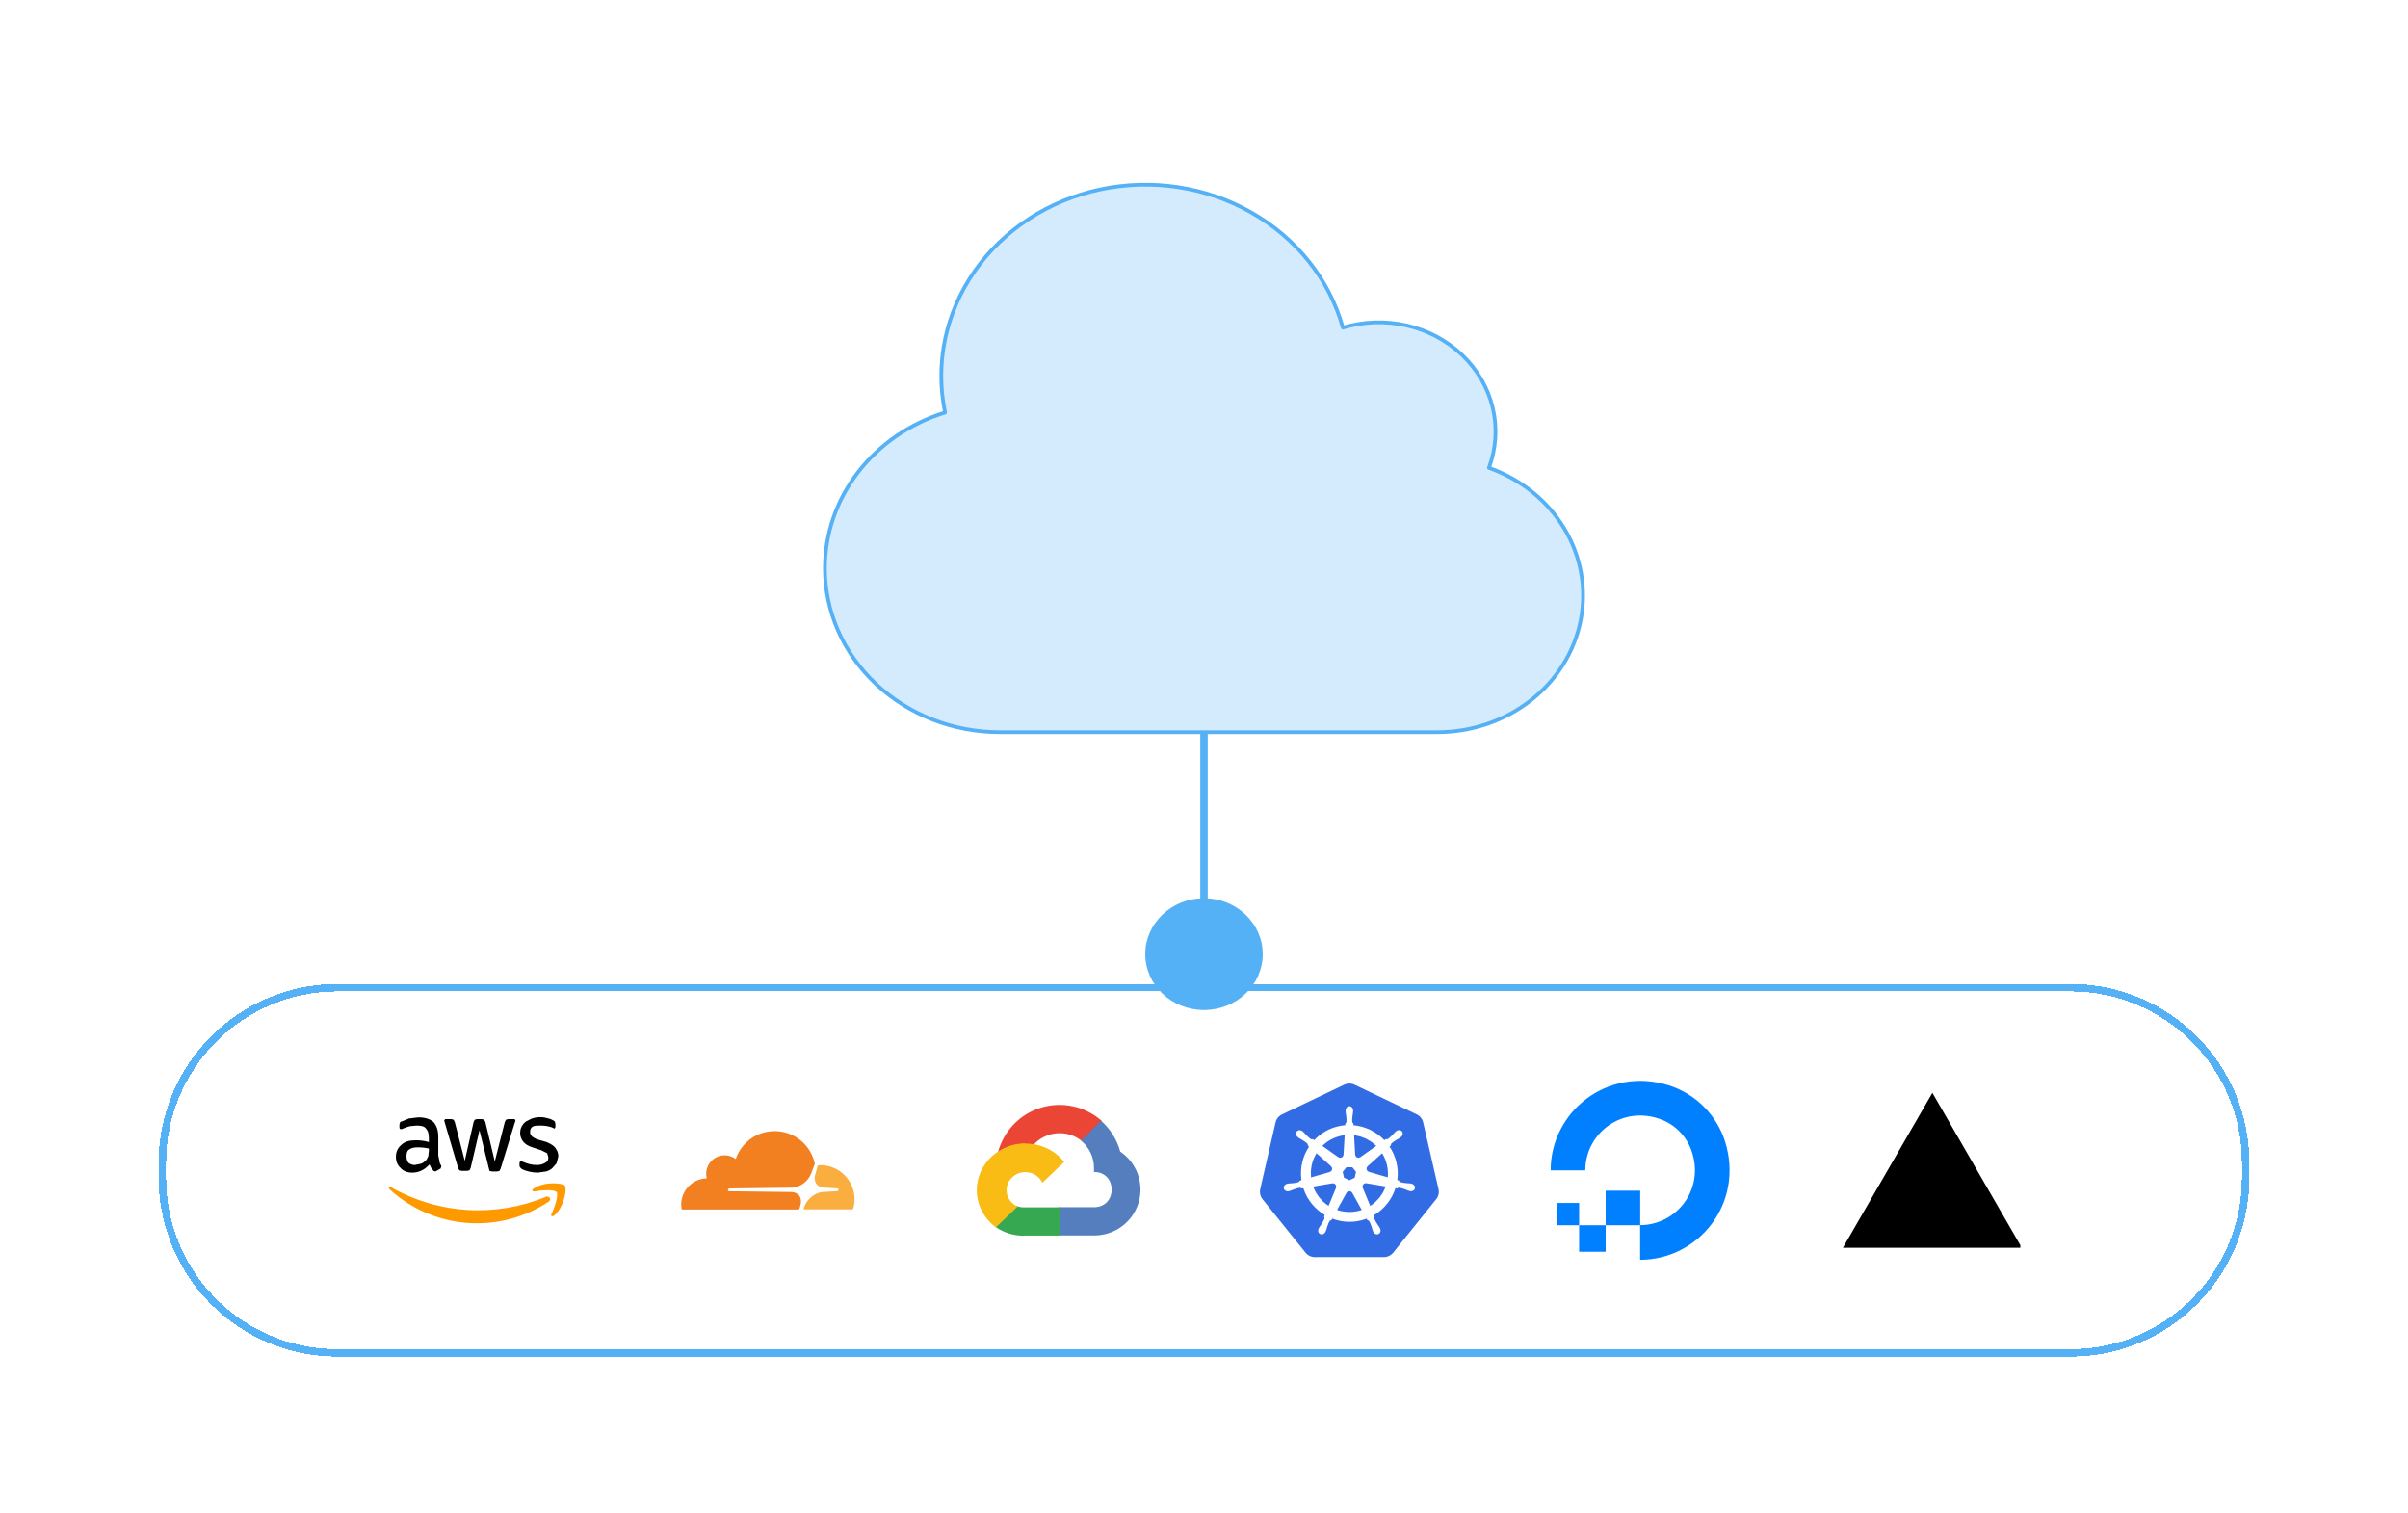 <svg width="323" height="203" viewBox="0 0 323 203" fill="none" xmlns="http://www.w3.org/2000/svg">
    <path d="M161.5 98.225L161.5 128" stroke="#55B1F6"/>
    <g filter="url(#filter0_f_1636_9415)">
        <path d="M110.652 76.232C110.652 82.064 113.124 87.657 117.524 91.781C121.925 95.905 127.893 98.222 134.116 98.222H192.775C197.352 98.227 201.786 96.726 205.304 93.982C208.822 91.238 211.201 87.424 212.028 83.205C212.854 78.986 212.075 74.629 209.826 70.893C207.577 67.156 204.001 64.278 199.72 62.759C200.688 60.18 200.866 57.399 200.236 54.73C199.606 52.06 198.192 49.609 196.154 47.654C194.116 45.698 191.535 44.315 188.703 43.661C185.87 43.008 182.899 43.11 180.125 43.955C178.331 37.505 173.929 31.962 167.85 28.501C161.771 25.04 154.494 23.932 147.559 25.412C140.624 26.892 134.575 30.843 130.695 36.43C126.814 42.016 125.406 48.799 126.769 55.341C122.078 56.791 117.995 59.59 115.101 63.341C112.208 67.092 110.65 71.603 110.652 76.232Z"
              fill="#D4EBFD"/>
    </g>
    <path d="M110.651 76.234C110.651 82.066 113.123 87.66 117.523 91.784C121.924 95.908 127.892 98.225 134.115 98.225H192.774C197.352 98.229 201.785 96.729 205.304 93.985C208.822 91.241 211.201 87.427 212.028 83.208C212.854 78.988 212.075 74.631 209.826 70.895C207.577 67.159 204 64.281 199.72 62.761C200.687 60.182 200.866 57.401 200.236 54.732C199.606 52.063 198.192 49.612 196.154 47.656C194.116 45.7 191.535 44.317 188.702 43.664C185.87 43.01 182.899 43.112 180.125 43.957C178.331 37.507 173.928 31.964 167.849 28.503C161.771 25.042 154.493 23.934 147.558 25.414C140.623 26.894 134.575 30.845 130.694 36.432C126.814 42.018 125.405 48.801 126.768 55.343C122.077 56.793 117.994 59.592 115.1 63.343C112.207 67.094 110.649 71.605 110.651 76.234Z"
          fill="#D4EBFD" stroke="#55B1F6" stroke-width="0.5" stroke-linecap="round" stroke-linejoin="round"/>
    <g filter="url(#filter1_d_1636_9415)">
        <path d="M21.28 152C21.28 138.745 32.025 128 45.28 128H277.72C290.975 128 301.72 138.745 301.72 152V154C301.72 167.255 290.975 178 277.72 178H45.28C32.026 178 21.28 167.255 21.28 154V152Z"
              fill="white" shape-rendering="crispEdges"/>
        <path d="M21.78 152C21.78 139.021 32.302 128.5 45.28 128.5H277.72C290.699 128.5 301.22 139.021 301.22 152V154C301.22 166.979 290.699 177.5 277.72 177.5H45.28C32.302 177.5 21.78 166.979 21.78 154V152Z"
              stroke="#55B1F6" shape-rendering="crispEdges"/>
        <g clip-path="url(#clip0_1636_9415)">
            <path d="M58.79 151.025L58.948 151.735C58.948 151.972 59.026 152.13 59.184 152.367V152.525L59.105 152.761L58.553 153.077L58.395 153.156L58.158 153.077L57.842 152.682L57.605 152.209C56.974 152.919 56.184 153.314 55.316 153.314C54.605 153.314 54.053 153.077 53.737 152.682C53.342 152.367 53.105 151.814 53.105 151.182C53.105 150.551 53.342 149.998 53.816 149.603C54.29 149.13 54.921 148.972 55.79 148.972C56.377 148.969 56.962 149.048 57.526 149.209V148.656C57.526 148.025 57.369 147.63 57.132 147.393C56.895 147.077 56.5 146.998 55.869 146.998L55 147.077C54.62 147.174 54.25 147.306 53.895 147.472H53.737C53.658 147.472 53.579 147.393 53.579 147.235V146.84L53.658 146.603C53.658 146.525 53.737 146.446 53.895 146.446L54.842 146.051L56.105 145.893C57.053 145.893 57.684 146.13 58.158 146.525C58.553 146.998 58.79 147.63 58.79 148.498V151.025ZM55.632 152.288L56.421 152.13C56.737 152.051 56.974 151.814 57.211 151.577L57.448 151.103L57.526 150.393V150.077C57.034 149.968 56.531 149.915 56.026 149.919C55.553 149.919 55.158 149.998 54.842 150.235C54.605 150.393 54.526 150.709 54.526 151.103C54.526 151.498 54.605 151.735 54.763 151.972C55 152.13 55.237 152.288 55.632 152.288ZM61.948 153.077L61.632 152.998L61.474 152.761L59.658 146.603L59.579 146.288L59.737 146.13H60.526L60.842 146.209L61 146.525L62.342 151.735L63.526 146.525L63.684 146.209L64 146.13H64.632L64.948 146.209L65.106 146.525L66.369 151.814L67.711 146.525L67.869 146.209L68.184 146.13H68.895C69.053 146.13 69.132 146.209 69.132 146.288V146.446L69.053 146.603L67.158 152.761L67 153.077L66.684 153.156H65.974L65.658 153.077L65.579 152.761L64.316 147.63L63.132 152.682L62.974 152.998L62.658 153.077H61.948ZM72.132 153.314C71.396 153.308 70.669 153.147 70 152.84L69.763 152.603L69.684 152.446V152.051C69.684 151.893 69.763 151.814 69.842 151.814H70L70.237 151.893C70.806 152.156 71.426 152.291 72.053 152.288C72.526 152.288 72.921 152.13 73.158 151.972C73.474 151.814 73.553 151.577 73.553 151.261L73.395 150.709L72.606 150.314L71.421 149.919C70.869 149.761 70.395 149.446 70.158 149.13C70.005 148.929 69.893 148.699 69.83 148.454C69.766 148.21 69.753 147.955 69.79 147.704C69.826 147.454 69.913 147.214 70.044 146.998C70.175 146.782 70.348 146.594 70.553 146.446L71.342 146.051C71.849 145.877 72.39 145.823 72.921 145.893C73.241 145.954 73.558 146.033 73.869 146.13L74.184 146.288L74.421 146.446L74.5 146.761V147.077C74.5 147.314 74.421 147.393 74.342 147.393L74.026 147.235C73.553 147.077 73.079 146.998 72.526 146.998C72.053 146.998 71.658 146.998 71.421 147.156C71.184 147.314 71.106 147.551 71.106 147.867C71.106 148.103 71.184 148.261 71.342 148.419C71.5 148.577 71.737 148.735 72.211 148.893L73.316 149.209C73.869 149.446 74.263 149.682 74.5 149.998C74.737 150.314 74.895 150.709 74.895 151.103L74.658 152.051L74.106 152.682C73.869 152.919 73.553 153.077 73.237 153.156L72.132 153.314Z"
                  fill="black"/>
            <path fill-rule="evenodd" clip-rule="evenodd"
                  d="M73.632 157.182C70.411 159.333 66.564 160.346 62.702 160.06C58.84 159.774 55.184 158.205 52.316 155.603C52 155.366 52.237 155.13 52.474 155.287C55.61 157.064 59.111 158.102 62.709 158.321C66.307 158.539 69.908 157.934 73.237 156.551C73.632 156.393 74.026 156.866 73.632 157.182Z"
                  fill="#FF9900"/>
            <path fill-rule="evenodd" clip-rule="evenodd"
                  d="M74.658 155.919C74.342 155.524 72.447 155.682 71.658 155.84C71.342 155.84 71.342 155.603 71.579 155.445C73.079 154.419 75.526 154.735 75.763 155.051C76.079 155.445 75.684 157.893 74.342 159.077C74.105 159.235 73.868 159.156 73.947 158.919C74.342 158.129 74.974 156.314 74.658 155.919Z"
                  fill="#FF9900"/>
        </g>
        <g clip-path="url(#clip1_1636_9415)">
            <path d="M112.69 153.992L109.766 152.316L109.262 152.098L97.303 152.179V158.251H112.69V153.992Z"
                  fill="white"/>
            <path d="M107.368 157.691C107.511 157.2 107.456 156.751 107.218 156.417C107 156.11 106.632 155.933 106.189 155.912L97.801 155.804C97.746 155.804 97.698 155.776 97.671 155.735C97.644 155.695 97.637 155.64 97.651 155.585C97.678 155.504 97.76 155.442 97.848 155.435L106.311 155.327C107.313 155.279 108.403 154.468 108.785 153.473L109.269 152.213C109.289 152.158 109.296 152.104 109.282 152.049C108.737 149.582 106.537 147.742 103.906 147.742C101.48 147.742 99.423 149.309 98.687 151.483C98.188 151.112 97.568 150.939 96.949 150.999C95.784 151.115 94.85 152.049 94.735 153.214C94.707 153.514 94.728 153.807 94.796 154.079C92.894 154.134 91.375 155.687 91.375 157.602C91.375 157.773 91.389 157.943 91.409 158.113C91.415 158.153 91.435 158.189 91.465 158.215C91.495 158.241 91.533 158.256 91.573 158.256H107.054C107.143 158.256 107.225 158.195 107.252 158.106L107.368 157.691Z"
                  fill="#F38020"/>
            <path d="M110.039 152.301C109.964 152.301 109.883 152.301 109.808 152.308C109.753 152.308 109.705 152.348 109.685 152.403L109.358 153.541C109.215 154.032 109.269 154.481 109.508 154.815C109.726 155.122 110.094 155.299 110.537 155.319L112.322 155.428C112.377 155.428 112.424 155.455 112.452 155.496C112.479 155.537 112.486 155.599 112.472 155.646C112.445 155.728 112.363 155.789 112.275 155.796L110.414 155.905C109.405 155.953 108.322 156.764 107.94 157.759L107.804 158.106C107.777 158.174 107.825 158.243 107.9 158.243H114.291C114.366 158.243 114.434 158.195 114.455 158.12C114.564 157.725 114.625 157.309 114.625 156.88C114.625 154.359 112.567 152.301 110.039 152.301Z"
                  fill="#FAAE40"/>
        </g>
        <path d="M145.109 149.082H145.184L145.147 149.044L147.772 146.419V146.363C145.559 144.413 142.503 143.738 139.672 144.582C136.84 145.425 134.665 147.675 133.878 150.525C133.915 150.507 133.972 150.488 134.028 150.488C135.003 149.85 136.165 149.475 137.384 149.475C137.797 149.475 138.19 149.513 138.584 149.588C138.603 149.569 138.622 149.569 138.64 149.569C140.328 147.713 143.178 147.488 145.128 149.082H145.109Z"
              fill="#EA4535"/>
        <path d="M150.265 150.487C149.834 148.894 148.934 147.45 147.678 146.344L144.996 149.006C146.121 149.925 146.778 151.312 146.74 152.756V153.225C149.909 153.225 149.909 157.95 146.74 157.95H141.978V161.7H141.959L141.978 161.737H146.74C149.478 161.756 151.896 159.994 152.703 157.406C153.509 154.819 152.515 152.006 150.265 150.487Z"
              fill="#557EBF"/>
        <path d="M137.309 161.755H142.24V157.968H137.309C136.953 157.968 136.615 157.893 136.296 157.762L133.446 160.499V160.537C134.571 161.343 135.921 161.774 137.328 161.774L137.309 161.755Z"
              fill="#36A852"/>
        <path d="M137.534 149.381C134.74 149.4 132.265 151.125 131.365 153.656C130.465 156.206 131.365 159 133.578 160.65L136.503 157.856C134.89 157.162 134.515 155.137 135.753 153.956C136.99 152.756 139.09 153.131 139.821 154.668L142.746 151.875C141.509 150.318 139.578 149.4 137.534 149.418V149.381Z"
              fill="#F9BC15"/>
        <g clip-path="url(#clip2_1636_9415)">
            <g clip-path="url(#clip3_1636_9415)">
                <path d="M180.917 141.359C180.705 141.37 180.497 141.423 180.305 141.514L171.962 145.501C171.746 145.604 171.556 145.754 171.406 145.94C171.257 146.126 171.152 146.343 171.098 146.574L169.04 155.529C168.993 155.736 168.987 155.949 169.024 156.158C169.062 156.366 169.141 156.565 169.257 156.743C169.285 156.786 169.315 156.828 169.347 156.869L175.122 164.049C175.272 164.235 175.462 164.385 175.678 164.488C175.894 164.591 176.13 164.645 176.37 164.645L185.631 164.642C185.871 164.642 186.107 164.589 186.323 164.486C186.539 164.383 186.729 164.233 186.879 164.048L192.652 156.866C192.801 156.681 192.907 156.464 192.96 156.232C193.013 156 193.013 155.759 192.96 155.527L190.898 146.572C190.845 146.341 190.74 146.124 190.59 145.938C190.441 145.752 190.251 145.602 190.035 145.499L181.69 141.514C181.45 141.399 181.184 141.346 180.917 141.359Z"
                      fill="#326CE5"/>
                <path d="M180.995 144.402V144.404C180.719 144.407 180.496 144.655 180.496 144.961C180.496 144.967 180.497 144.971 180.497 144.975C180.496 145.017 180.494 145.067 180.496 145.104C180.502 145.281 180.541 145.416 180.564 145.579C180.596 145.845 180.604 146.056 180.606 146.27L180.613 146.239C180.61 146.09 180.602 145.94 180.591 145.791C180.617 146.021 180.636 146.234 180.626 146.427C180.623 146.366 180.614 146.3 180.613 146.242L180.606 146.273C180.607 146.338 180.624 146.421 180.619 146.484C180.608 146.538 180.565 146.577 180.532 146.623L180.527 146.646C180.56 146.603 180.594 146.562 180.613 146.515C180.588 146.594 180.535 146.664 180.481 146.72C180.496 146.696 180.508 146.671 180.526 146.647L180.531 146.625C180.504 146.663 180.488 146.711 180.459 146.739L180.457 146.74L180.445 146.95C180.143 146.976 179.842 147.022 179.546 147.088C178.297 147.371 177.162 148.02 176.284 148.951C176.228 148.913 176.134 148.846 176.106 148.825L176.105 148.824L176.103 148.825C176.013 148.837 175.925 148.864 175.809 148.796C175.586 148.646 175.383 148.438 175.137 148.189C175.024 148.069 174.942 147.955 174.808 147.84C174.777 147.813 174.731 147.778 174.697 147.751C174.597 147.671 174.474 147.624 174.346 147.619C174.191 147.613 174.042 147.674 173.945 147.796C173.771 148.014 173.827 148.346 174.068 148.539L174.076 148.544C174.108 148.57 174.149 148.605 174.179 148.627C174.322 148.732 174.452 148.786 174.594 148.87C174.892 149.054 175.139 149.207 175.335 149.391C175.411 149.471 175.424 149.614 175.435 149.677V149.678L175.593 149.82C174.738 151.108 174.342 152.7 174.575 154.321L174.368 154.381L174.367 154.383C174.312 154.454 174.234 154.565 174.155 154.598C173.898 154.678 173.609 154.708 173.26 154.744C173.097 154.758 172.955 154.75 172.781 154.783C172.743 154.791 172.689 154.804 172.647 154.814L172.643 154.815L172.635 154.817C172.339 154.889 172.148 155.162 172.21 155.431C172.271 155.7 172.561 155.863 172.859 155.799L172.867 155.798H172.867C172.871 155.797 172.874 155.795 172.876 155.794C172.918 155.785 172.969 155.775 173.006 155.765C173.177 155.719 173.301 155.652 173.454 155.594C173.784 155.475 174.058 155.376 174.324 155.338C174.433 155.329 174.55 155.406 174.608 155.438L174.61 155.439L174.826 155.402C175.327 156.954 176.376 158.207 177.703 158.995L177.613 159.211L177.614 159.213C177.646 159.297 177.682 159.411 177.658 159.493C177.561 159.743 177.396 160.008 177.207 160.304C177.115 160.44 177.021 160.547 176.939 160.703C176.919 160.741 176.894 160.798 176.874 160.838C176.745 161.114 176.84 161.434 177.089 161.553C177.339 161.674 177.649 161.547 177.784 161.27L177.785 161.268V161.266C177.804 161.227 177.831 161.177 177.847 161.14C177.918 160.978 177.942 160.839 177.991 160.682H177.991C178.123 160.35 178.196 160.002 178.377 159.786C178.425 159.728 178.506 159.705 178.59 159.683L178.592 159.682L178.704 159.479C180.185 160.048 181.824 160.052 183.308 159.49C183.341 159.547 183.398 159.653 183.414 159.68L183.415 159.681L183.416 159.682C183.502 159.71 183.594 159.724 183.669 159.835C183.805 160.067 183.898 160.342 184.011 160.674C184.061 160.83 184.085 160.969 184.156 161.131C184.173 161.169 184.199 161.221 184.218 161.26C184.352 161.538 184.663 161.665 184.914 161.545C185.163 161.425 185.258 161.106 185.129 160.829C185.109 160.79 185.083 160.732 185.063 160.695C184.981 160.538 184.887 160.433 184.795 160.296C184.606 160 184.45 159.755 184.353 159.505C184.313 159.376 184.359 159.298 184.391 159.213L184.392 159.21L184.391 159.208C184.384 159.199 184.378 159.188 184.374 159.177C184.366 159.159 184.358 159.141 184.351 159.123C184.336 159.083 184.321 159.04 184.309 159.011C185.689 158.195 186.707 156.895 187.186 155.393C187.251 155.403 187.36 155.422 187.396 155.429L187.397 155.43L187.399 155.429C187.474 155.379 187.542 155.315 187.676 155.326C187.942 155.364 188.215 155.464 188.545 155.582C188.698 155.641 188.823 155.709 188.994 155.755C189.03 155.764 189.082 155.774 189.123 155.783C189.126 155.783 189.129 155.785 189.133 155.786H189.133L189.141 155.787C189.439 155.851 189.729 155.688 189.79 155.419C189.851 155.149 189.661 154.877 189.364 154.806C189.322 154.796 189.261 154.779 189.219 154.771C189.044 154.738 188.903 154.746 188.739 154.733C188.391 154.696 188.101 154.666 187.845 154.586C187.742 154.546 187.668 154.422 187.632 154.371L187.63 154.369L187.431 154.311C187.537 153.535 187.502 152.745 187.326 151.982C187.149 151.21 186.832 150.478 186.391 149.821C186.443 149.773 186.538 149.689 186.566 149.664L186.567 149.663V149.661C186.576 149.571 186.568 149.479 186.66 149.381C186.856 149.197 187.103 149.044 187.402 148.86C187.543 148.777 187.675 148.723 187.817 148.617C187.85 148.593 187.894 148.556 187.927 148.529C188.169 148.336 188.224 148.004 188.051 147.786C187.877 147.569 187.541 147.549 187.3 147.741C187.266 147.768 187.22 147.803 187.189 147.83C187.054 147.946 186.971 148.06 186.859 148.179C186.613 148.429 186.409 148.638 186.187 148.788C186.091 148.843 185.951 148.824 185.886 148.82H185.884L185.696 148.955C184.613 147.821 183.141 147.095 181.554 146.954C181.55 146.88 181.546 146.807 181.542 146.734V146.732L181.541 146.731C181.476 146.668 181.399 146.617 181.379 146.484V146.483C181.358 146.216 181.394 145.927 181.435 145.579C181.459 145.416 181.498 145.281 181.504 145.104C181.506 145.063 181.503 145.005 181.503 144.961C181.503 144.653 181.278 144.402 180.999 144.402H180.995ZM174.4 147.634C174.426 147.637 174.452 147.643 174.478 147.65C174.453 147.643 174.426 147.637 174.4 147.634ZM180.369 148.285L180.222 150.897L180.211 150.903L180.211 150.905C180.21 150.914 180.208 150.923 180.207 150.932C180.201 150.988 180.184 151.043 180.158 151.093C180.151 151.106 180.143 151.119 180.135 151.131C180.101 151.181 180.057 151.223 180.006 151.255C179.993 151.264 179.978 151.27 179.964 151.278C179.913 151.302 179.857 151.316 179.8 151.32C179.792 151.321 179.784 151.323 179.775 151.323C179.766 151.323 179.758 151.318 179.749 151.318C179.686 151.312 179.626 151.292 179.572 151.261C179.563 151.256 179.554 151.253 179.546 151.248L179.545 151.252L179.546 151.248C179.538 151.243 179.527 151.245 179.519 151.239L179.517 151.237L179.512 151.24L177.371 149.722C177.388 149.704 177.407 149.689 177.425 149.672C177.614 149.492 177.816 149.327 178.03 149.178C178.075 149.147 178.119 149.116 178.164 149.086C178.392 148.937 178.632 148.807 178.88 148.696C178.925 148.676 178.971 148.658 179.017 148.639C179.263 148.538 179.516 148.456 179.775 148.393C179.798 148.388 179.82 148.381 179.843 148.376C179.951 148.351 180.06 148.337 180.17 148.32L180.171 148.315H180.172L180.171 148.32C180.237 148.309 180.303 148.293 180.369 148.285ZM181.631 148.286C181.668 148.29 181.704 148.298 181.74 148.304C181.94 148.333 182.138 148.374 182.333 148.427C182.41 148.448 182.487 148.47 182.563 148.494C182.756 148.556 182.946 148.629 183.131 148.713C183.202 148.745 183.271 148.779 183.34 148.814C183.523 148.907 183.7 149.011 183.87 149.125C183.935 149.169 183.998 149.213 184.061 149.26C184.224 149.38 184.38 149.51 184.529 149.649C184.556 149.674 184.585 149.697 184.611 149.723L182.484 151.231L182.476 151.228L182.474 151.23C182.466 151.236 182.457 151.238 182.448 151.243C182.398 151.275 182.341 151.297 182.283 151.306C182.268 151.308 182.254 151.312 182.239 151.312C182.176 151.315 182.113 151.304 182.054 151.279C182.037 151.273 182.02 151.265 182.004 151.255C181.949 151.225 181.902 151.184 181.864 151.134C181.855 151.121 181.848 151.106 181.84 151.092C181.811 151.041 181.793 150.984 181.786 150.926C181.785 150.916 181.781 150.907 181.78 150.896V150.894L181.778 150.893L181.631 148.286ZM186.819 150.578C186.911 150.764 186.993 150.954 187.066 151.149C186.993 150.954 186.91 150.764 186.819 150.578ZM176.586 150.707L178.542 152.456L178.539 152.467L178.541 152.468C178.718 152.621 178.742 152.886 178.596 153.069C178.591 153.075 178.584 153.079 178.578 153.085C178.528 153.141 178.464 153.183 178.393 153.207C178.385 153.21 178.378 153.215 178.37 153.218L178.368 153.218L178.365 153.227L175.859 153.951C175.855 153.916 175.855 153.881 175.852 153.847C175.834 153.638 175.828 153.429 175.835 153.22C175.837 153.147 175.841 153.075 175.847 153.002C175.863 152.794 175.891 152.587 175.932 152.382C175.948 152.306 175.965 152.23 175.984 152.155C176.033 151.953 176.095 151.755 176.169 151.562C176.196 151.492 176.224 151.424 176.253 151.356C176.336 151.164 176.431 150.977 176.536 150.796C176.553 150.767 176.568 150.736 176.586 150.707ZM185.399 150.708C185.417 150.738 185.432 150.769 185.45 150.799C185.557 150.981 185.652 151.17 185.736 151.363C185.765 151.428 185.792 151.493 185.818 151.559C185.895 151.761 185.961 151.967 186.013 152.176C186.021 152.209 186.032 152.241 186.04 152.274C186.169 152.837 186.201 153.399 186.148 153.942L183.629 153.216L183.627 153.206L183.625 153.205C183.616 153.203 183.609 153.199 183.601 153.196C183.547 153.177 183.496 153.148 183.453 153.11C183.442 153.101 183.431 153.091 183.421 153.08C183.38 153.036 183.349 152.983 183.329 152.926C183.324 152.911 183.321 152.896 183.317 152.881C183.305 152.826 183.303 152.769 183.311 152.714C183.313 152.705 183.313 152.696 183.315 152.687C183.317 152.678 183.322 152.671 183.325 152.662C183.345 152.592 183.384 152.527 183.437 152.476C183.443 152.47 183.447 152.461 183.454 152.456L183.456 152.454L183.454 152.448L185.399 150.708ZM187.129 151.328C187.191 151.509 187.245 151.693 187.291 151.879C187.245 151.693 187.191 151.509 187.129 151.328ZM180.6 152.594H181.399L181.896 153.215L181.718 153.99L180.999 154.335L180.28 153.989L180.101 153.214L180.6 152.594ZM183.174 154.731C183.207 154.729 183.24 154.732 183.273 154.738L183.276 154.739L183.28 154.733L185.873 155.171C185.861 155.205 185.846 155.237 185.833 155.271C185.759 155.464 185.674 155.652 185.578 155.835C185.542 155.903 185.505 155.97 185.467 156.037C185.361 156.216 185.245 156.39 185.119 156.556C185.074 156.616 185.027 156.675 184.979 156.732C184.845 156.893 184.702 157.045 184.55 157.188C184.495 157.239 184.439 157.289 184.382 157.338C184.225 157.474 184.06 157.6 183.887 157.715C183.857 157.735 183.829 157.758 183.799 157.777L182.793 155.346L182.796 155.342L182.795 155.34C182.791 155.331 182.79 155.322 182.787 155.314C182.768 155.26 182.76 155.204 182.762 155.147C182.763 155.132 182.763 155.117 182.765 155.102C182.774 155.043 182.796 154.986 182.828 154.935C182.836 154.921 182.846 154.909 182.856 154.897C182.891 154.853 182.935 154.816 182.983 154.788C182.991 154.784 182.998 154.778 183.007 154.774C183.061 154.748 183.117 154.733 183.174 154.731ZM178.803 154.741L178.805 154.741C178.811 154.741 178.817 154.743 178.823 154.743C178.906 154.749 178.985 154.778 179.052 154.827C179.065 154.836 179.078 154.846 179.089 154.856C179.151 154.912 179.196 154.984 179.218 155.064C179.22 155.069 179.223 155.075 179.224 155.081C179.245 155.17 179.236 155.264 179.2 155.349L179.199 155.351L179.206 155.361L178.211 157.768C178.182 157.749 178.154 157.728 178.126 157.708C177.954 157.593 177.788 157.467 177.631 157.331C177.574 157.282 177.519 157.232 177.464 157.181C177.313 157.039 177.171 156.888 177.038 156.729C176.989 156.671 176.942 156.611 176.895 156.551C176.772 156.389 176.658 156.22 176.554 156.044C176.513 155.975 176.474 155.905 176.437 155.833C176.342 155.654 176.258 155.47 176.184 155.281C176.171 155.247 176.155 155.214 176.143 155.18L178.713 154.744L178.717 154.749L178.72 154.748C178.748 154.743 178.775 154.741 178.803 154.741ZM180.984 155.799C180.994 155.798 181.005 155.801 181.016 155.802C181.064 155.804 181.112 155.814 181.157 155.831C181.167 155.835 181.178 155.837 181.188 155.842V155.842C181.271 155.882 181.339 155.947 181.383 156.028L181.384 156.03H181.394L182.661 158.32C182.609 158.337 182.557 158.353 182.504 158.368C182.442 158.387 182.38 158.404 182.318 158.42C182.265 158.434 182.212 158.448 182.158 158.46C182.135 158.466 182.111 158.469 182.088 158.474C181.83 158.529 181.568 158.564 181.304 158.579C181.251 158.582 181.199 158.586 181.147 158.587C180.876 158.594 180.605 158.58 180.337 158.545C180.284 158.539 180.232 158.529 180.18 158.521C179.922 158.479 179.668 158.418 179.419 158.338C179.396 158.33 179.371 158.325 179.347 158.317L180.612 156.031H180.613L180.615 156.029C180.62 156.02 180.627 156.013 180.632 156.005C180.662 155.958 180.701 155.916 180.746 155.883C180.761 155.872 180.778 155.862 180.795 155.853C180.844 155.826 180.898 155.81 180.954 155.803C180.964 155.803 180.973 155.799 180.984 155.799ZM183.19 159.522C182.99 159.593 182.786 159.655 182.579 159.706C182.786 159.655 182.99 159.593 183.19 159.522Z"
                      fill="white"/>
            </g>
        </g>
        <g clip-path="url(#clip4_1636_9415)">
            <g clip-path="url(#clip5_1636_9415)">
                <path d="M220 160.364V165C227.857 165 233.975 157.409 231.405 149.175C230.282 145.577 227.423 142.718 223.825 141.595C215.591 139.025 208 145.143 208 153H212.646C212.647 153 212.648 152.999 212.648 152.999C212.648 148.068 217.528 144.255 222.713 146.137C224.633 146.834 226.165 148.365 226.863 150.286C228.744 155.467 224.938 160.345 220.011 160.352V155.731L220.01 155.731H215.378C215.377 155.731 215.377 155.732 215.377 155.732V160.364H220ZM215.376 163.924H211.817L211.816 163.924V160.364H215.377V163.924C215.377 163.924 215.376 163.924 215.376 163.924M211.819 160.364H208.835C208.834 160.364 208.833 160.363 208.833 160.363V157.381C208.833 157.381 208.834 157.379 208.835 157.379H211.817C211.818 157.379 211.819 157.38 211.819 157.38L211.819 160.364Z"
                      fill="#0080FF"/>
            </g>
        </g>
        <g clip-path="url(#clip6_1636_9415)">
            <g clip-path="url(#clip7_1636_9415)">
                <path d="M259.201 142.607L271.2 163.391H247.2L259.201 142.607Z" fill="black"/>
            </g>
        </g>
    </g>
    <g filter="url(#filter2_f_1636_9415)">
        <ellipse cx="161.5" cy="128" rx="7.878" ry="7.5" fill="#55B1F6"/>
    </g>
    <ellipse cx="161.5" cy="128" rx="4.938" ry="4.701" fill="#55B1F6"/>
    <defs>
        <filter id="filter0_f_1636_9415" x="86.452" y="0.571" width="150.097" height="121.851"
                filterUnits="userSpaceOnUse" color-interpolation-filters="sRGB">
            <feFlood flood-opacity="0" result="BackgroundImageFix"/>
            <feBlend mode="normal" in="SourceGraphic" in2="BackgroundImageFix" result="shape"/>
            <feGaussianBlur stdDeviation="12.1" result="effect1_foregroundBlur_1636_9415"/>
        </filter>
        <filter id="filter1_d_1636_9415" x="0.28" y="111" width="322.439" height="92" filterUnits="userSpaceOnUse"
                color-interpolation-filters="sRGB">
            <feFlood flood-opacity="0" result="BackgroundImageFix"/>
            <feColorMatrix in="SourceAlpha" type="matrix" values="0 0 0 0 0 0 0 0 0 0 0 0 0 0 0 0 0 0 127 0"
                           result="hardAlpha"/>
            <feOffset dy="4"/>
            <feGaussianBlur stdDeviation="10.5"/>
            <feComposite in2="hardAlpha" operator="out"/>
            <feColorMatrix type="matrix" values="0 0 0 0 0.165 0 0 0 0 0.616 0 0 0 0 0.957 0 0 0 0.4 0"/>
            <feBlend mode="normal" in2="BackgroundImageFix" result="effect1_dropShadow_1636_9415"/>
            <feBlend mode="normal" in="SourceGraphic" in2="effect1_dropShadow_1636_9415" result="shape"/>
        </filter>
        <filter id="filter2_f_1636_9415" x="136.223" y="103.1" width="50.555" height="49.8"
                filterUnits="userSpaceOnUse" color-interpolation-filters="sRGB">
            <feFlood flood-opacity="0" result="BackgroundImageFix"/>
            <feBlend mode="normal" in="SourceGraphic" in2="BackgroundImageFix" result="shape"/>
            <feGaussianBlur stdDeviation="8.7" result="effect1_foregroundBlur_1636_9415"/>
        </filter>
        <clipPath id="clip0_1636_9415">
            <rect width="24" height="14.368" fill="white" transform="translate(52 145.814)"/>
        </clipPath>
        <clipPath id="clip1_1636_9415">
            <rect width="24" height="24" fill="white" transform="translate(91 141)"/>
        </clipPath>
        <clipPath id="clip2_1636_9415">
            <rect width="24" height="24" fill="white" transform="translate(169 141)"/>
        </clipPath>
        <clipPath id="clip3_1636_9415">
            <rect width="24" height="24" fill="white" transform="translate(169 141)"/>
        </clipPath>
        <clipPath id="clip4_1636_9415">
            <rect width="24" height="24" fill="white" transform="translate(208 141)"/>
        </clipPath>
        <clipPath id="clip5_1636_9415">
            <rect width="24" height="24" fill="white" transform="translate(208 141)"/>
        </clipPath>
        <clipPath id="clip6_1636_9415">
            <rect width="24" height="24" fill="white" transform="translate(247 141)"/>
        </clipPath>
        <clipPath id="clip7_1636_9415">
            <rect width="24" height="24" fill="white" transform="translate(247.2 141)"/>
        </clipPath>
    </defs>
</svg>
